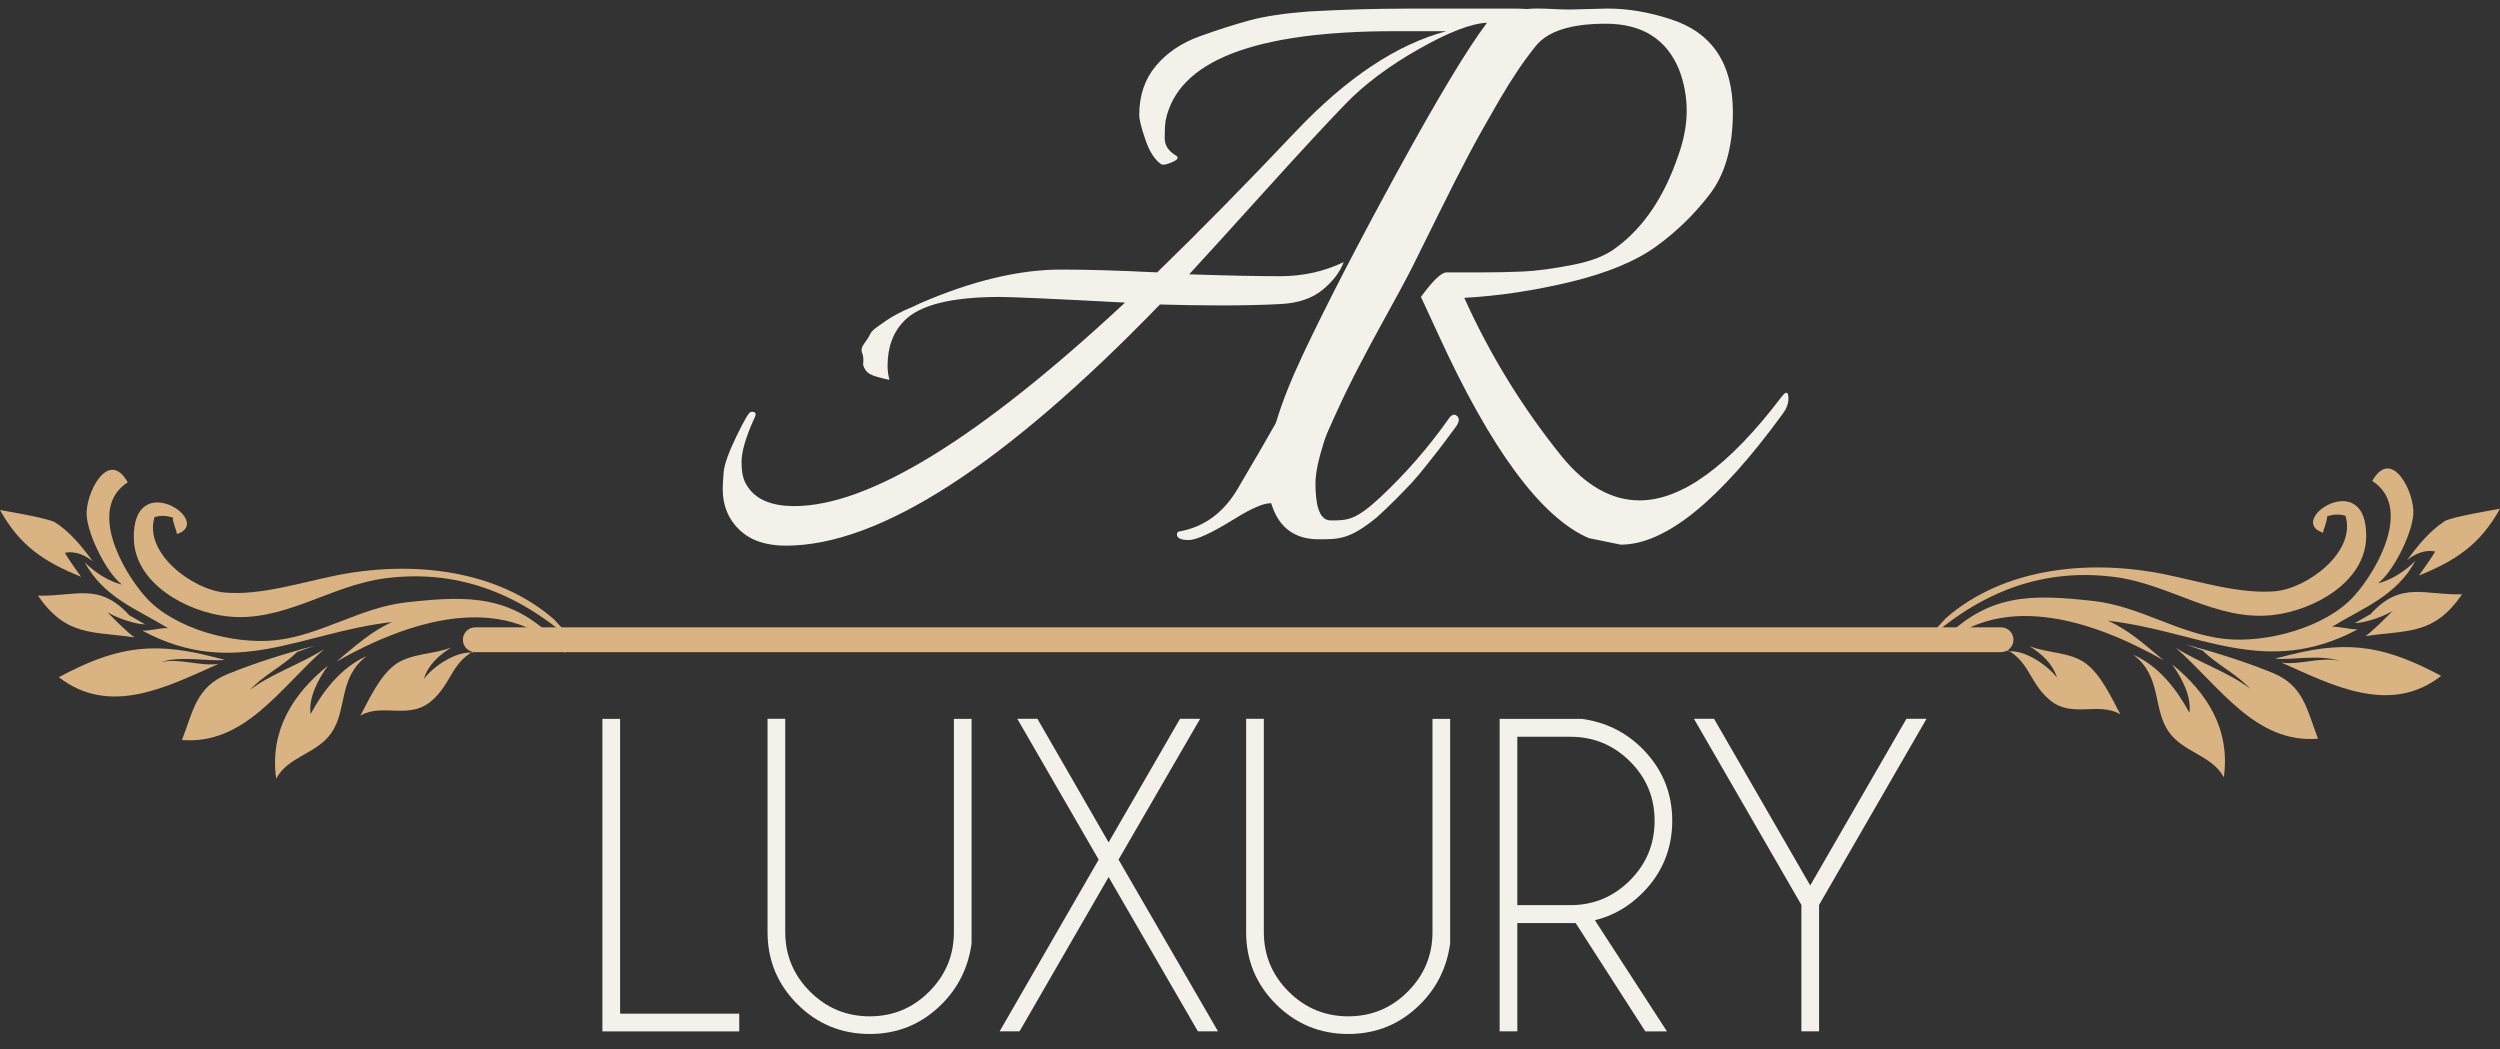 <svg width="162" height="68" viewBox="0 0 162 68" fill="none" xmlns="http://www.w3.org/2000/svg">
<rect x="0" y="0" width="162" height="68" fill="#333333" stroke="none"/>
<path d="M100.875 0.989C99.531 2.332 97.413 5.538 94.523 10.605C91.633 15.672 89.292 20.201 87.501 24.188C87.501 24.229 87.481 24.291 87.441 24.371C85.975 27.75 85.243 30.06 85.243 31.301C85.243 32.542 85.418 33.724 86.232 33.724C87.333 33.724 87.858 33.708 89.467 32.202C91.074 30.696 92.53 29.027 93.833 27.197C94.036 26.871 94.229 26.791 94.412 26.951C94.595 27.114 94.565 27.36 94.32 27.683C93.749 28.457 93.383 28.946 93.222 29.149C93.059 29.352 92.793 29.688 92.427 30.157C92.061 30.625 91.733 31.011 91.45 31.317C91.164 31.623 90.808 31.989 90.382 32.415C89.955 32.843 89.557 33.219 89.191 33.545C87.441 34.971 86.739 34.945 85.438 34.945C83.077 34.945 82.127 33.141 82.127 30.659C82.127 28.787 82.892 26.233 84.418 22.998C85.945 19.762 88 15.785 90.585 11.061C93.169 6.34 95.094 3.147 96.355 1.476C95.338 1.516 93.861 2.087 91.928 3.185C89.993 4.283 88.417 5.465 87.196 6.726C85.975 7.987 84.223 9.881 81.944 12.403C79.663 14.926 78.036 16.718 77.059 17.776C79.501 17.858 81.466 17.898 82.952 17.898C84.438 17.898 85.812 17.593 87.073 16.983C86.828 17.635 86.371 18.234 85.699 18.785C85.028 19.334 84.133 19.64 83.012 19.7C81.892 19.761 80.621 19.791 79.197 19.791C77.773 19.791 76.429 19.77 75.166 19.73C65.07 30.151 56.99 35.359 50.924 35.359C49.621 35.359 48.613 35.011 47.901 34.321C47.189 33.63 46.833 32.755 46.833 31.695C46.833 31.45 46.853 31.084 46.893 30.595C46.934 30.107 47.209 29.334 47.718 28.277C48.227 27.219 48.543 26.69 48.663 26.69C48.989 26.65 49.05 26.813 48.846 27.179C48.317 28.361 48.052 29.276 48.052 29.925C48.052 30.575 48.153 31.066 48.358 31.391C48.887 32.328 49.924 32.795 51.471 32.795C56.314 32.795 63.461 28.399 72.903 19.608C68.263 19.362 65.554 19.242 64.782 19.242C61.688 19.242 59.631 19.75 58.615 20.768C57.883 21.5 57.515 22.477 57.515 23.698C57.515 24.023 57.555 24.329 57.638 24.613C57.026 24.49 56.61 24.367 56.387 24.247C56.161 24.124 56.011 23.921 55.928 23.637C55.968 23.312 55.948 23.056 55.868 22.873C55.785 22.69 55.838 22.477 56.021 22.232C56.204 21.986 56.326 21.796 56.387 21.651C56.447 21.51 56.61 21.345 56.876 21.162C57.139 20.979 57.344 20.836 57.487 20.734C57.63 20.633 57.853 20.5 58.159 20.338C58.464 20.177 58.698 20.062 58.861 20.002C59.024 19.939 59.267 19.829 59.595 19.666C62.974 18.2 66.027 17.468 68.754 17.468C70.424 17.468 72.499 17.528 74.983 17.651C77.67 15.047 80.663 12.005 83.96 8.524C87.256 5.043 90.512 2.877 93.728 2.021H90.37C81.25 2.021 76.305 3.955 75.532 7.82C75.492 8.105 75.472 8.483 75.472 8.95C75.472 9.417 75.717 9.795 76.204 10.08C76.407 10.201 76.327 10.346 75.959 10.506C75.593 10.669 75.347 10.711 75.227 10.629C74.82 10.345 74.482 9.815 74.219 9.043C73.953 8.27 73.823 7.739 73.823 7.456C73.823 6.195 74.179 5.135 74.891 4.281C75.603 3.426 76.55 2.785 77.731 2.358C78.911 1.932 79.989 1.586 80.967 1.321C81.944 1.057 83.225 0.862 84.814 0.742C87.053 0.619 89.191 0.559 91.226 0.559H97.882C97.962 0.559 99.772 0.496 100.875 0.985V0.989Z" fill="#F4F1EA"/>
<path d="M101.725 0.617L104.169 0.554C105.472 0.554 106.814 0.778 108.2 1.226C110.927 2.081 112.291 4.096 112.291 7.271C112.291 9.511 111.792 11.28 110.794 12.584C109.797 13.887 108.636 15.015 107.313 15.972C105.989 16.929 104.147 17.691 101.786 18.262C99.424 18.831 97.124 19.177 94.885 19.3C96.554 23.004 98.67 26.442 101.235 29.618C102.781 31.49 104.451 32.425 106.243 32.425C108.97 32.425 112.023 30.207 115.402 25.771C115.728 25.323 115.891 25.345 115.891 25.831C115.891 26.157 115.768 26.483 115.525 26.808C111.412 32.465 107.912 35.294 105.022 35.294L102.946 34.868C99.853 33.525 96.597 29.109 93.177 21.62C92.486 20.114 92.118 19.322 92.077 19.24C92.85 18.182 93.401 17.653 93.727 17.653H95.832C96.91 17.653 97.878 17.633 98.733 17.593C99.587 17.552 100.645 17.41 101.908 17.164C103.17 16.919 104.127 16.535 104.779 16.006C106.528 14.703 107.852 12.73 108.749 10.084C109.115 9.067 109.298 8.099 109.298 7.182C109.298 6.265 109.135 5.383 108.809 4.526C107.995 2.531 106.406 1.536 104.046 1.536C101.808 1.536 100.301 2.014 99.527 2.97C98.753 3.927 97.97 5.087 97.176 6.45C96.381 7.816 95.72 8.994 95.191 9.992C94.662 10.989 93.98 12.332 93.145 14.019C92.311 15.709 91.792 16.758 91.588 17.164C91.383 17.573 91.08 18.152 90.673 18.906C90.265 19.66 89.859 20.402 89.453 21.134C89.046 21.868 88.578 22.742 88.049 23.76C87.52 24.777 87.051 25.735 86.645 26.63C86.236 27.526 85.85 28.379 85.484 29.193C84.67 31.025 84.404 32.206 84.69 32.735C84.853 33.1 84.607 33.161 83.958 32.918C83.875 32.918 83.752 32.887 83.592 32.825C83.429 32.765 83.296 32.724 83.195 32.702C83.093 32.682 82.952 32.662 82.769 32.642C82.586 32.622 82.433 32.612 82.31 32.612C81.862 32.612 81.11 32.938 80.052 33.589C78.545 34.526 77.538 34.993 77.029 34.993C76.52 34.993 76.264 34.87 76.264 34.627C76.264 34.544 76.305 34.484 76.387 34.444C78.056 34.158 79.358 33.183 80.295 31.512C82.127 28.419 83.724 25.6 85.088 23.056C86.452 20.512 87.928 17.796 89.515 14.906C91.102 12.017 92.18 10.004 92.751 8.861C93.32 7.723 93.829 6.674 94.278 5.716C94.724 4.761 95.03 4.14 95.193 3.854C95.722 2.877 96.564 1.642 97.512 1.075C98.459 0.506 99.386 0.554 99.772 0.554C100.159 0.554 101.076 0.617 101.727 0.617H101.725Z" fill="#F4F1EA"/>
<path d="M39.035 66.831V46.581H40.182V65.687H47.903V66.833H39.037L39.035 66.831Z" fill="#F4F1EA"/>
<path d="M61.811 46.581H62.958V61.132C62.748 62.679 62.103 63.992 61.025 65.07C59.736 66.359 58.179 67.002 56.355 67.002C54.53 67.002 52.959 66.356 51.67 65.07C50.381 63.781 49.737 62.224 49.737 60.4V46.58H50.884V60.4C50.884 61.9 51.419 63.183 52.489 64.253C53.559 65.323 54.848 65.858 56.357 65.858C57.865 65.858 59.152 65.323 60.216 64.253C61.28 63.183 61.813 61.9 61.813 60.4V46.58L61.811 46.581Z" fill="#F4F1EA"/>
<path d="M64.776 66.831L71.194 55.703L65.922 46.58H67.226L71.838 54.585L76.463 46.58H77.767L72.481 55.703L78.927 66.831H77.624L71.838 56.835L66.065 66.831H64.776Z" fill="#F4F1EA"/>
<path d="M92.823 46.581H93.97V61.132C93.761 62.679 93.115 63.992 92.037 65.07C90.748 66.359 89.191 67.002 87.367 67.002C85.543 67.002 83.972 66.356 82.682 65.07C81.393 63.781 80.75 62.224 80.75 60.4V46.58H81.896V60.4C81.896 61.9 82.431 63.183 83.501 64.253C84.571 65.323 85.86 65.858 87.369 65.858C88.877 65.858 90.165 65.323 91.228 64.253C92.292 63.183 92.825 61.9 92.825 60.4V46.58L92.823 46.581Z" fill="#F4F1EA"/>
<path d="M102.104 59.813H98.322V66.831H97.176V46.581H102.49C104.036 46.791 105.35 47.436 106.428 48.516C107.717 49.815 108.361 51.371 108.361 53.185C108.361 54.999 107.715 56.58 106.428 57.869C105.531 58.766 104.503 59.353 103.349 59.63L108.019 66.833H106.615L102.104 59.815V59.813ZM98.322 47.74V58.653H101.76C103.258 58.653 104.543 58.12 105.613 57.056C106.683 55.992 107.218 54.7 107.218 53.183C107.218 51.667 106.683 50.39 105.613 49.33C104.543 48.271 103.26 47.742 101.76 47.742H98.322V47.74Z" fill="#F4F1EA"/>
<path d="M116.73 58.639L109.769 46.58H111.072L117.303 57.378L123.534 46.58H124.837L117.876 58.639V66.831H116.73V58.639Z" fill="#F4F1EA"/>
<path d="M37.718 42.117C34.148 38.701 29.964 36.817 24.944 37.476C21.348 37.949 18.385 40.354 14.705 39.938C12.104 39.644 8.727 37.824 8.671 34.892C8.584 30.267 13.934 33.808 11.464 34.607C11.428 34.297 11.219 33.969 11.195 33.535C10.764 33.41 10.467 33.388 10.018 33.501C9.282 35.837 12.49 38.224 14.588 38.399C16.869 38.588 19.449 37.766 21.678 37.309C26.672 36.286 32.203 36.891 35.926 40.157L37.718 42.121V42.117Z" fill="#D9B482"/>
<path d="M36.286 41.763C33.251 38.516 30.393 38.578 26.328 39.033C23.345 39.366 20.815 41.16 17.864 41.486C15.173 41.782 11.295 40.764 9.441 38.695C7.902 36.974 5.672 32.926 8.278 31.253C7.007 28.996 5.503 32.029 5.618 33.43C5.718 34.709 6.897 37.116 7.906 37.884C7.068 37.679 6.136 37.106 5.481 36.419C6.714 38.725 8.89 39.475 10.885 40.702C10.34 40.686 9.793 40.871 9.228 40.871C15.222 44.076 19.512 40.977 25.413 40.307C24.041 40.905 22.937 41.938 21.8 42.871C26.487 40.217 32.531 38.263 36.644 42.361L36.286 41.765V41.763Z" fill="#D9B482"/>
<path d="M31.547 41.856C29.18 42.536 29.441 44.201 27.905 45.465C26.479 46.638 24.765 45.546 23.353 46.374C23.926 45.297 24.622 43.766 25.636 43.044C26.65 42.322 28.142 42.413 29.26 41.946C28.436 42.459 27.75 43.078 27.46 43.995C28.128 43.135 29.556 42.204 30.594 42.292L31.547 41.854V41.856Z" fill="#D9B482"/>
<path d="M23.759 42.514C21.891 43.933 22.526 45.994 21.461 47.509C20.505 48.866 18.671 49.011 17.895 50.455C17.466 47.346 18.983 44.957 21.251 43.135C20.638 43.981 19.978 45.196 20.127 46.274C20.932 44.772 22.104 43.248 23.759 42.514Z" fill="#D9B482"/>
<path d="M20.381 41.842C18.522 42.333 16.448 42.98 14.731 43.688C12.689 44.529 12.514 46.113 11.79 47.953C15.863 48.277 18.158 44.565 21.01 42.061C19.475 43.038 17.575 43.652 16.195 44.709C17.098 43.736 18.333 43.161 19.266 42.24L20.381 41.842Z" fill="#D9B482"/>
<path d="M13.464 42.483C9.628 41.53 7.251 42.047 3.813 43.881C7.126 46.463 10.869 44.48 14.153 43.022C12.949 43.195 11.595 42.616 10.384 42.916C11.704 42.461 13.596 42.888 14.578 42.759L13.464 42.481V42.483Z" fill="#D9B482"/>
<path d="M8.373 39.867C6.42 37.709 4.889 38.661 2.458 38.598C4.302 41.263 5.966 40.895 8.715 41.303C8.327 41.046 7.478 40.203 6.961 39.672C7.639 40.09 8.84 40.462 9.405 40.46L8.371 39.867H8.373Z" fill="#D9B482"/>
<path d="M0 33.052C1.295 35.373 2.85 36.406 5.256 37.378C4.934 36.945 4.519 36.344 4.2 35.827C4.863 35.669 5.565 36 6.016 36.38C5.346 35.457 4.537 34.462 3.564 33.847C3.122 33.567 0.002 33.054 0 33.05V33.052Z" fill="#D9B482"/>
<path d="M129.668 42.26H30.799C30.355 42.26 29.994 41.9 29.994 41.456C29.994 41.011 30.355 40.651 30.799 40.651H129.668C130.113 40.651 130.473 41.011 130.473 41.456C130.473 41.9 130.113 42.26 129.668 42.26Z" fill="#D9B482"/>
<path d="M124.282 42.033C127.852 38.616 132.036 36.732 137.056 37.392C140.652 37.864 143.615 40.269 147.295 39.853C149.896 39.559 153.273 37.74 153.329 34.808C153.416 30.183 148.066 33.724 150.536 34.522C150.572 34.213 150.781 33.885 150.805 33.45C151.236 33.326 151.533 33.304 151.982 33.416C152.718 35.753 149.51 38.14 147.412 38.315C145.131 38.504 142.551 37.681 140.322 37.225C135.328 36.201 129.797 36.807 126.074 40.072L124.282 42.037V42.033Z" fill="#D9B482"/>
<path d="M125.714 41.677C128.749 38.429 131.607 38.492 135.672 38.946C138.655 39.28 141.185 41.074 144.136 41.4C146.827 41.695 150.705 40.678 152.559 38.608C154.098 36.887 156.328 32.839 153.721 31.166C154.993 28.91 156.497 31.942 156.382 33.344C156.282 34.623 155.103 37.03 154.094 37.798C154.932 37.593 155.864 37.02 156.519 36.332C155.286 38.639 153.11 39.389 151.115 40.615C151.66 40.599 152.207 40.784 152.772 40.784C146.779 43.989 142.488 40.891 136.587 40.221C137.959 40.818 139.063 41.852 140.2 42.785C135.513 40.131 129.469 38.176 125.356 42.274L125.714 41.679V41.677Z" fill="#D9B482"/>
<path d="M129.204 41.77C131.571 42.449 131.31 44.114 132.846 45.379C134.272 46.551 135.986 45.459 137.398 46.288C136.825 45.21 136.129 43.68 135.115 42.958C134.101 42.236 132.609 42.327 131.491 41.86C132.315 42.373 133.001 42.992 133.291 43.909C132.623 43.048 131.195 42.117 130.157 42.206L129.204 41.767V41.77Z" fill="#D9B482"/>
<path d="M138.241 42.429C140.109 43.849 139.473 45.91 140.539 47.424C141.495 48.781 143.329 48.926 144.105 50.37C144.534 47.261 143.017 44.872 140.749 43.05C141.362 43.897 142.022 45.112 141.873 46.189C141.068 44.687 139.896 43.163 138.241 42.429Z" fill="#D9B482"/>
<path d="M141.62 41.757C143.478 42.248 145.552 42.896 147.269 43.603C149.311 44.444 149.486 46.029 150.21 47.868C146.137 48.192 143.842 44.48 140.99 41.977C142.525 42.954 144.425 43.567 145.805 44.625C144.902 43.652 143.667 43.077 142.734 42.156L141.62 41.757Z" fill="#D9B482"/>
<path d="M148.536 42.399C152.372 41.446 154.749 41.963 158.187 43.797C154.874 46.379 151.131 44.396 147.846 42.938C149.051 43.111 150.405 42.532 151.616 42.831C150.296 42.377 148.404 42.803 147.422 42.674L148.536 42.397V42.399Z" fill="#D9B482"/>
<path d="M153.627 39.783C155.58 37.625 157.111 38.576 159.542 38.514C157.698 41.178 156.034 40.81 153.285 41.218C153.673 40.961 154.522 40.119 155.039 39.588C154.361 40.006 153.16 40.378 152.595 40.376L153.629 39.783H153.627Z" fill="#D9B482"/>
<path d="M162 32.968C160.705 35.288 159.15 36.322 156.744 37.293C157.066 36.861 157.481 36.26 157.8 35.743C157.137 35.584 156.435 35.916 155.984 36.296C156.654 35.373 157.463 34.377 158.436 33.762C158.878 33.483 161.998 32.97 162 32.966V32.968Z" fill="#D9B482"/>
</svg>
